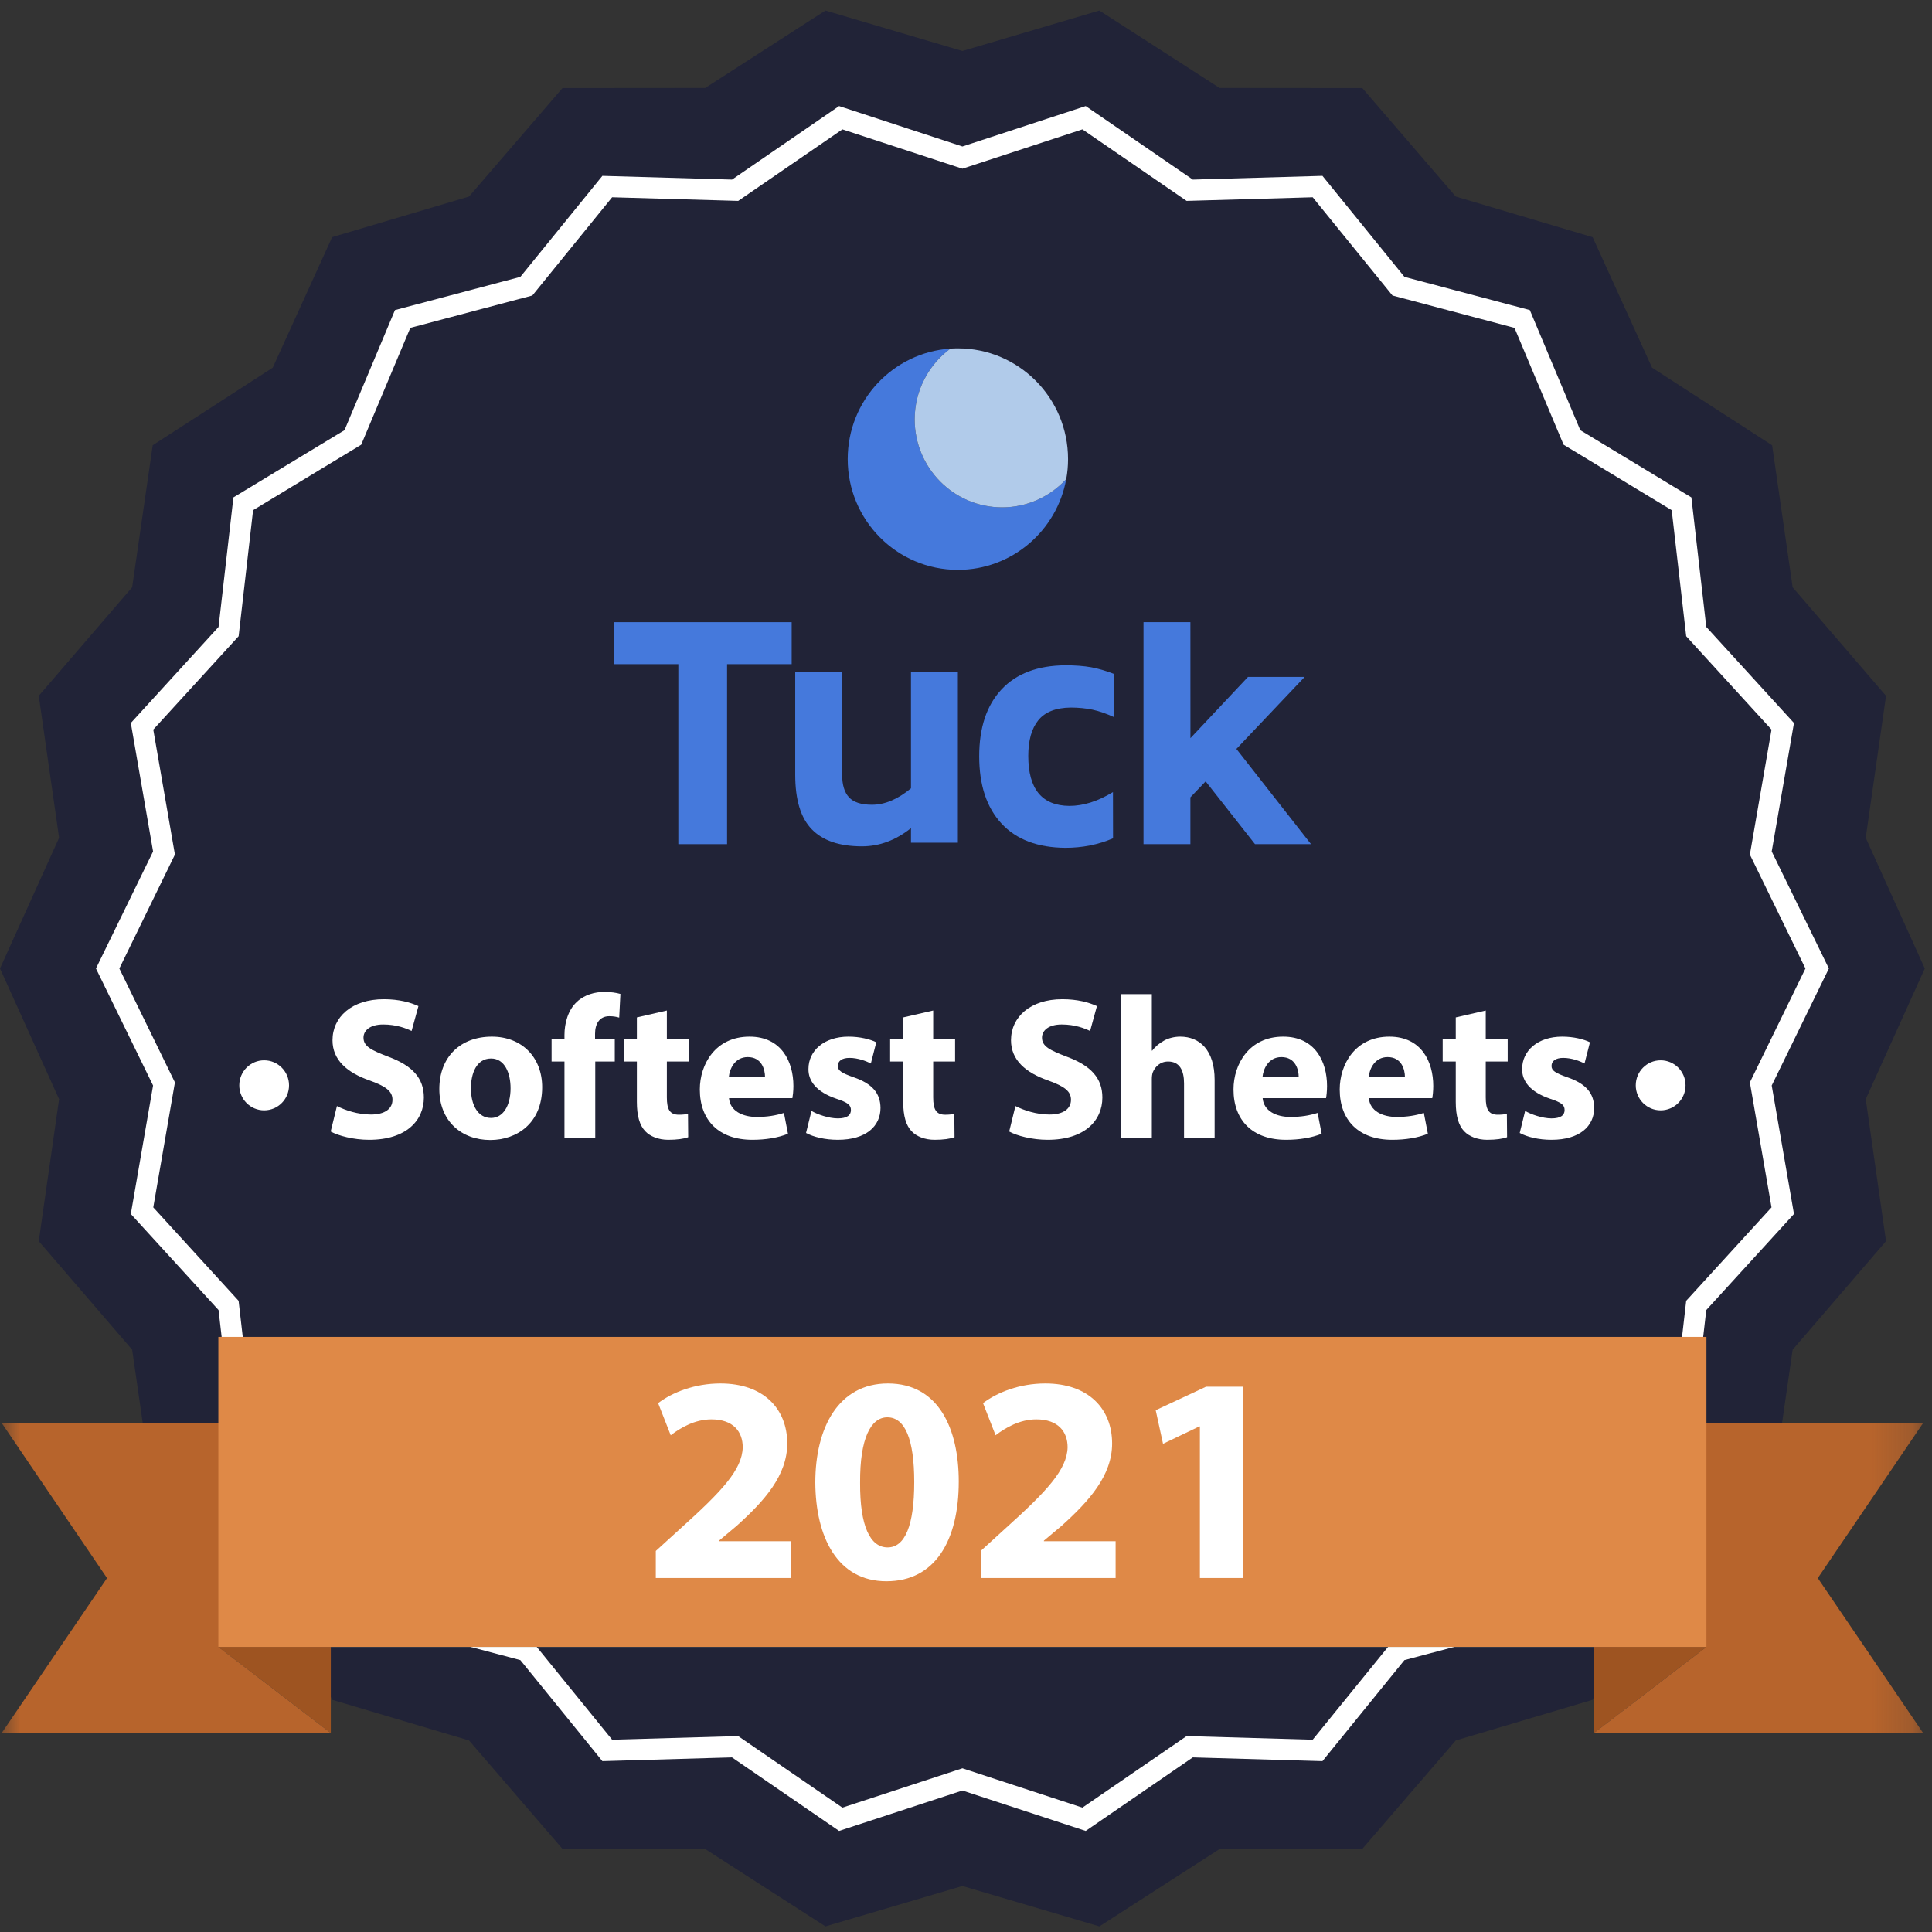 <?xml version="1.0" encoding="UTF-8"?>
<svg width="48px" height="48px" viewBox="0 0 48 48" version="1.1" xmlns="http://www.w3.org/2000/svg" xmlns:xlink="http://www.w3.org/1999/xlink">
    <rect x="0" y="0" width="48" height="48" fill="#333333" stroke="none"/>
    <!-- Generator: Sketch 53.2 (72643) - https://sketchapp.com -->
    <title>tuck award@1x</title>
    <desc>Created with Sketch.</desc>
    <defs>
        <polygon id="path-1" points="0 47.738 47.821 47.738 47.821 0.138 0 0.138"></polygon>
    </defs>
    <g id="Page-1" stroke="none" stroke-width="1" fill="none" fill-rule="evenodd">
        <g id="sheets_landing" transform="translate(-497, -3389)">
            <g id="tuck-award" transform="translate(497, 3389)">
                <polygon id="Fill-1" fill="#FFFFFF" points="45.147 24.062 43.747 26.931 44.292 30.079 42.142 32.433 41.778 35.607 39.054 37.255 37.817 40.199 34.744 41.013 32.735 43.489 29.558 43.398 26.933 45.2 23.911 44.209 20.888 45.2 18.263 43.398 15.087 43.489 13.077 41.013 10.003 40.199 8.767 37.255 6.043 35.607 5.679 32.433 3.529 30.079 4.075 26.931 2.674 24.062 4.075 21.193 3.529 18.045 5.679 15.691 6.043 12.516 8.767 10.869 10.004 7.925 13.077 7.111 15.087 4.635 18.264 4.726 20.888 2.924 23.911 3.915 26.933 2.924 29.558 4.726 32.735 4.635 34.744 7.111 37.818 7.925 39.054 10.869 41.778 12.517 42.142 15.691 44.292 18.045 43.747 21.193"></polygon>
                <polygon id="Fill-2" fill="#FFFFFF" points="45.147 24.062 43.747 26.931 44.292 30.079 42.142 32.433 41.778 35.607 39.054 37.255 37.817 40.199 34.744 41.013 32.735 43.489 29.558 43.398 26.933 45.2 23.911 44.209 20.888 45.2 18.263 43.398 15.087 43.489 13.077 41.013 10.003 40.199 8.767 37.255 6.043 35.607 5.679 32.433 3.529 30.079 4.075 26.931 2.674 24.062 4.075 21.193 3.529 18.045 5.679 15.691 6.043 12.516 8.767 10.869 10.004 7.925 13.077 7.111 15.087 4.635 18.264 4.726 20.888 2.924 23.911 3.915 26.933 2.924 29.558 4.726 32.735 4.635 34.744 7.111 37.818 7.925 39.054 10.869 41.778 12.517 42.142 15.691 44.292 18.045 43.747 21.193"></polygon>
                <polygon id="Fill-3" fill="#212337" points="45.553 24.062 44.126 26.986 44.682 30.194 42.491 32.593 42.119 35.828 39.344 37.508 38.084 40.508 34.951 41.338 32.903 43.861 29.666 43.768 26.991 45.604 23.911 44.594 20.83 45.604 18.155 43.768 14.918 43.861 12.869 41.338 9.737 40.508 8.477 37.508 5.702 35.828 5.33 32.593 3.139 30.194 3.695 26.986 2.268 24.062 3.695 21.138 3.139 17.93 5.33 15.531 5.702 12.296 8.477 10.616 9.737 7.616 12.87 6.786 14.918 4.263 18.155 4.356 20.83 2.52 23.911 3.53 26.991 2.52 29.666 4.356 32.904 4.263 34.952 6.786 38.084 7.616 39.344 10.616 42.12 12.296 42.491 15.531 44.682 17.93 44.126 21.138"></polygon>
                <polygon id="Fill-4" fill="#212337" points="27.313 0.262 23.911 1.267 20.509 0.262 20.507 0.262 17.521 2.185 13.975 2.188 11.653 4.883 8.252 5.892 6.776 9.135 3.794 11.062 3.283 14.591 0.963 17.287 1.468 20.816 7.82608696e-05 24.062 1.468 27.308 0.963 30.837 3.283 33.533 3.793 37.061 6.776 38.989 8.252 42.231 11.653 43.241 13.975 45.936 17.521 45.939 20.508 47.861 23.911 46.857 27.314 47.861 30.3 45.939 33.846 45.936 36.168 43.241 39.569 42.231 41.045 38.99 44.028 37.061 44.538 33.533 46.858 30.837 46.354 27.308 47.821 24.062 46.354 20.816 46.858 17.287 44.538 14.591 44.028 11.063 41.045 9.135 39.569 5.893 36.168 4.883 33.846 2.188 30.3 2.185 27.314 0.262"></polygon>
                <polygon id="Fill-5" fill="#212337" points="45.553 24.062 44.126 26.986 44.682 30.194 42.491 32.593 42.119 35.828 39.344 37.508 38.084 40.508 34.951 41.338 32.903 43.861 29.666 43.768 26.991 45.604 23.911 44.594 20.83 45.604 18.155 43.768 14.918 43.861 12.869 41.338 9.737 40.508 8.477 37.508 5.702 35.828 5.33 32.593 3.139 30.194 3.695 26.986 2.268 24.062 3.695 21.138 3.139 17.93 5.33 15.531 5.702 12.296 8.477 10.616 9.737 7.616 12.87 6.786 14.918 4.263 18.155 4.356 20.83 2.52 23.911 3.53 26.991 2.52 29.666 4.356 32.904 4.263 34.952 6.786 38.084 7.616 39.344 10.616 42.12 12.296 42.491 15.531 44.682 17.93 44.126 21.138"></polygon>
                <polygon id="Fill-6" fill="#212337" points="45.147 24.062 43.747 26.931 44.292 30.079 42.142 32.433 41.778 35.607 39.054 37.255 37.817 40.199 34.744 41.013 32.735 43.489 29.558 43.398 26.933 45.2 23.911 44.209 20.888 45.2 18.263 43.398 15.087 43.489 13.077 41.013 10.003 40.199 8.767 37.255 6.043 35.607 5.679 32.433 3.529 30.079 4.075 26.931 2.674 24.062 4.075 21.193 3.529 18.045 5.679 15.691 6.043 12.516 8.767 10.869 10.004 7.925 13.077 7.111 15.087 4.635 18.264 4.726 20.888 2.924 23.911 3.915 26.933 2.924 29.558 4.726 32.735 4.635 34.744 7.111 37.818 7.925 39.054 10.869 41.778 12.517 42.142 15.691 44.292 18.045 43.747 21.193"></polygon>
                <path d="M23.911,43.933 L26.892,44.91 L29.481,43.133 L32.613,43.223 L34.596,40.781 L37.627,39.979 L38.847,37.075 L41.533,35.449 L41.893,32.318 L44.013,29.997 L43.475,26.892 L44.856,24.062 L43.475,21.232 L44.013,18.127 L41.893,15.806 L41.533,12.675 L38.847,11.049 L37.627,8.146 L34.596,7.342 L32.614,4.901 L29.481,4.991 L26.892,3.214 L23.911,4.191 L20.929,3.214 L18.341,4.991 L15.208,4.901 L13.226,7.342 L10.194,8.146 L8.974,11.049 L6.288,12.675 L5.929,15.806 L3.808,18.127 L4.346,21.232 L2.965,24.062 L4.346,26.892 L3.808,29.997 L5.928,32.318 L6.288,35.449 L8.974,37.075 L10.194,39.978 L13.225,40.781 L15.208,43.223 L18.34,43.133 L20.929,44.91 L23.911,43.933 Z M26.974,45.489 L23.911,44.485 L20.847,45.489 L18.186,43.662 L14.966,43.755 L12.928,41.245 L9.813,40.42 L8.559,37.436 L5.799,35.766 L5.43,32.548 L3.25,30.161 L3.803,26.969 L2.384,24.062 L3.803,21.154 L3.25,17.963 L5.43,15.576 L5.799,12.358 L8.559,10.688 L9.813,7.704 L12.928,6.879 L14.966,4.369 L18.187,4.462 L20.847,2.635 L23.911,3.639 L26.974,2.635 L29.635,4.462 L32.856,4.369 L34.893,6.879 L38.008,7.704 L39.262,10.688 L42.022,12.358 L42.392,15.576 L44.571,17.963 L44.018,21.154 L45.438,24.062 L44.018,26.969 L44.571,30.161 L42.392,32.548 L42.022,35.766 L39.262,37.436 L38.008,40.42 L34.893,41.245 L32.856,43.755 L29.635,43.662 L26.974,45.489 Z" id="Fill-7" fill="#FFFFFF"></path>
                <polygon id="Fill-8" fill="#4579DC" points="19.669 16.501 18.064 16.501 18.064 20.973 16.853 20.973 16.853 16.501 15.249 16.501 15.249 15.458 19.669 15.458"></polygon>
                <g id="Group-61" transform="translate(0, 0.124)">
                    <path d="M23.798,16.565 L23.798,20.813 L22.633,20.813 L22.633,20.451 C22.254,20.753 21.848,20.903 21.414,20.903 C20.859,20.903 20.444,20.763 20.17,20.481 C19.894,20.199 19.757,19.747 19.757,19.123 L19.757,16.565 L20.923,16.565 L20.923,19.123 C20.923,19.374 20.979,19.562 21.093,19.685 C21.206,19.808 21.397,19.87 21.664,19.87 C21.982,19.87 22.305,19.734 22.633,19.462 L22.633,16.565 L23.798,16.565 Z" id="Fill-9" fill="#4579DC"></path>
                    <path d="M27.653,20.704 C27.285,20.862 26.891,20.94 26.47,20.94 C25.779,20.935 25.249,20.734 24.881,20.336 C24.512,19.937 24.328,19.381 24.328,18.665 C24.328,17.955 24.512,17.402 24.881,17.006 C25.249,16.611 25.779,16.41 26.47,16.405 C26.717,16.405 26.93,16.422 27.11,16.454 C27.289,16.487 27.477,16.542 27.673,16.618 L27.673,17.691 C27.486,17.605 27.31,17.544 27.144,17.508 C26.977,17.473 26.795,17.455 26.598,17.455 C26.23,17.46 25.963,17.565 25.796,17.771 C25.63,17.976 25.547,18.272 25.547,18.657 C25.547,19.479 25.887,19.893 26.568,19.898 C26.916,19.898 27.277,19.784 27.651,19.555" id="Fill-11" fill="#4579DC"></path>
                    <polygon id="Fill-13" fill="#4579DC" points="29.954 19.289 29.575 19.685 29.575 20.849 28.41 20.849 28.41 15.333 29.575 15.333 29.576 18.216 31.006 16.694 32.414 16.694 30.718 18.483 32.572 20.849 31.18 20.849"></polygon>
                    <path d="M24.898,12.481 C23.698,12.481 22.725,11.503 22.725,10.296 C22.725,9.574 23.075,8.935 23.613,8.537 C22.188,8.633 21.061,9.825 21.061,11.282 C21.061,12.802 22.287,14.034 23.798,14.034 C25.141,14.034 26.257,13.062 26.49,11.779 C26.093,12.21 25.528,12.481 24.898,12.481" id="Fill-15" fill="#4579DC"></path>
                    <path d="M22.725,10.296 C22.725,11.503 23.698,12.481 24.898,12.481 C25.528,12.481 26.093,12.21 26.49,11.779 C26.52,11.618 26.535,11.452 26.535,11.283 C26.535,9.763 25.31,8.531 23.798,8.531 C23.736,8.531 23.674,8.533 23.613,8.537 C23.075,8.935 22.725,9.574 22.725,10.296" id="Fill-17" fill="#B1CBEA"></path>
                    <path d="M8.371,27.355 C8.576,27.46 8.891,27.566 9.216,27.566 C9.566,27.566 9.751,27.42 9.751,27.199 C9.751,26.988 9.591,26.867 9.186,26.721 C8.626,26.526 8.261,26.214 8.261,25.721 C8.261,25.143 8.741,24.701 9.536,24.701 C9.916,24.701 10.196,24.781 10.396,24.872 L10.226,25.49 C10.091,25.425 9.851,25.329 9.521,25.329 C9.191,25.329 9.031,25.48 9.031,25.656 C9.031,25.872 9.221,25.967 9.656,26.133 C10.251,26.355 10.531,26.666 10.531,27.144 C10.531,27.712 10.096,28.194 9.171,28.194 C8.786,28.194 8.406,28.094 8.216,27.988 L8.371,27.355 Z" id="Fill-19" fill="#FFFFFF"></path>
                    <path d="M11.7,26.913 C11.7,27.335 11.875,27.651 12.2,27.651 C12.495,27.651 12.685,27.355 12.685,26.913 C12.685,26.546 12.545,26.174 12.2,26.174 C11.835,26.174 11.7,26.551 11.7,26.913 M13.47,26.887 C13.47,27.787 12.835,28.199 12.18,28.199 C11.465,28.199 10.915,27.727 10.915,26.933 C10.915,26.139 11.435,25.631 12.22,25.631 C12.97,25.631 13.47,26.149 13.47,26.887" id="Fill-21" fill="#FFFFFF"></path>
                    <path d="M14.024,28.144 L14.024,26.249 L13.704,26.249 L13.704,25.686 L14.024,25.686 L14.024,25.59 C14.024,25.294 14.114,24.967 14.333,24.766 C14.524,24.585 14.789,24.52 15.009,24.52 C15.179,24.52 15.309,24.54 15.414,24.57 L15.384,25.158 C15.319,25.138 15.239,25.123 15.138,25.123 C14.889,25.123 14.784,25.319 14.784,25.56 L14.784,25.686 L15.274,25.686 L15.274,26.249 L14.789,26.249 L14.789,28.144 L14.024,28.144 Z" id="Fill-23" fill="#FFFFFF"></path>
                    <path d="M16.568,24.982 L16.568,25.686 L17.113,25.686 L17.113,26.249 L16.568,26.249 L16.568,27.139 C16.568,27.435 16.638,27.571 16.868,27.571 C16.963,27.571 17.038,27.561 17.093,27.551 L17.098,28.129 C16.998,28.169 16.818,28.194 16.603,28.194 C16.358,28.194 16.153,28.109 16.033,27.983 C15.893,27.838 15.823,27.601 15.823,27.254 L15.823,26.249 L15.498,26.249 L15.498,25.686 L15.823,25.686 L15.823,25.153 L16.568,24.982 Z" id="Fill-25" fill="#FFFFFF"></path>
                    <path d="M19.007,26.636 C19.007,26.45 18.927,26.139 18.577,26.139 C18.257,26.139 18.127,26.43 18.107,26.636 L19.007,26.636 Z M18.112,27.159 C18.137,27.476 18.447,27.626 18.802,27.626 C19.062,27.626 19.272,27.591 19.477,27.526 L19.577,28.044 C19.327,28.144 19.022,28.194 18.692,28.194 C17.862,28.194 17.387,27.712 17.387,26.943 C17.387,26.319 17.772,25.631 18.622,25.631 C19.412,25.631 19.712,26.249 19.712,26.857 C19.712,26.988 19.697,27.104 19.687,27.159 L18.112,27.159 Z" id="Fill-27" fill="#FFFFFF"></path>
                    <path d="M20.161,27.476 C20.301,27.561 20.59,27.662 20.816,27.662 C21.046,27.662 21.141,27.581 21.141,27.455 C21.141,27.33 21.066,27.269 20.781,27.174 C20.276,27.003 20.081,26.727 20.086,26.435 C20.086,25.978 20.476,25.631 21.08,25.631 C21.366,25.631 21.621,25.696 21.771,25.771 L21.636,26.299 C21.525,26.239 21.316,26.159 21.106,26.159 C20.92,26.159 20.816,26.234 20.816,26.36 C20.816,26.475 20.911,26.536 21.211,26.641 C21.676,26.802 21.871,27.038 21.876,27.4 C21.876,27.857 21.516,28.194 20.816,28.194 C20.496,28.194 20.211,28.124 20.026,28.024 L20.161,27.476 Z" id="Fill-29" fill="#FFFFFF"></path>
                    <path d="M23.185,24.982 L23.185,25.686 L23.729,25.686 L23.729,26.249 L23.185,26.249 L23.185,27.139 C23.185,27.435 23.255,27.571 23.485,27.571 C23.58,27.571 23.655,27.561 23.71,27.551 L23.715,28.129 C23.614,28.169 23.435,28.194 23.22,28.194 C22.975,28.194 22.769,28.109 22.65,27.983 C22.51,27.838 22.44,27.601 22.44,27.254 L22.44,26.249 L22.115,26.249 L22.115,25.686 L22.44,25.686 L22.44,25.153 L23.185,24.982 Z" id="Fill-31" fill="#FFFFFF"></path>
                    <path d="M25.228,27.355 C25.433,27.46 25.748,27.566 26.073,27.566 C26.423,27.566 26.608,27.42 26.608,27.199 C26.608,26.988 26.448,26.867 26.043,26.721 C25.483,26.526 25.118,26.214 25.118,25.721 C25.118,25.143 25.598,24.701 26.393,24.701 C26.773,24.701 27.053,24.781 27.253,24.872 L27.083,25.49 C26.948,25.425 26.708,25.329 26.378,25.329 C26.048,25.329 25.888,25.48 25.888,25.656 C25.888,25.872 26.078,25.967 26.513,26.133 C27.108,26.355 27.388,26.666 27.388,27.144 C27.388,27.712 26.953,28.194 26.028,28.194 C25.643,28.194 25.263,28.094 25.073,27.988 L25.228,27.355 Z" id="Fill-33" fill="#FFFFFF"></path>
                    <path d="M27.857,24.575 L28.617,24.575 L28.617,25.978 L28.627,25.978 C28.707,25.872 28.807,25.792 28.927,25.726 C29.037,25.666 29.182,25.631 29.322,25.631 C29.807,25.631 30.177,25.968 30.177,26.706 L30.177,28.144 L29.417,28.144 L29.417,26.792 C29.417,26.47 29.307,26.249 29.022,26.249 C28.822,26.249 28.697,26.38 28.642,26.515 C28.622,26.566 28.617,26.631 28.617,26.686 L28.617,28.144 L27.857,28.144 L27.857,24.575 Z" id="Fill-35" fill="#FFFFFF"></path>
                    <path d="M32.266,26.636 C32.266,26.45 32.185,26.139 31.836,26.139 C31.516,26.139 31.386,26.43 31.366,26.636 L32.266,26.636 Z M31.37,27.159 C31.396,27.476 31.706,27.626 32.06,27.626 C32.321,27.626 32.531,27.591 32.736,27.526 L32.836,28.044 C32.586,28.144 32.281,28.194 31.951,28.194 C31.121,28.194 30.646,27.712 30.646,26.943 C30.646,26.319 31.031,25.631 31.88,25.631 C32.671,25.631 32.97,26.249 32.97,26.857 C32.97,26.988 32.956,27.104 32.945,27.159 L31.37,27.159 Z" id="Fill-37" fill="#FFFFFF"></path>
                    <path d="M34.905,26.636 C34.905,26.45 34.824,26.139 34.475,26.139 C34.155,26.139 34.025,26.43 34.005,26.636 L34.905,26.636 Z M34.009,27.159 C34.035,27.476 34.345,27.626 34.7,27.626 C34.96,27.626 35.17,27.591 35.375,27.526 L35.475,28.044 C35.225,28.144 34.92,28.194 34.59,28.194 C33.76,28.194 33.285,27.712 33.285,26.943 C33.285,26.319 33.67,25.631 34.519,25.631 C35.31,25.631 35.609,26.249 35.609,26.857 C35.609,26.988 35.595,27.104 35.584,27.159 L34.009,27.159 Z" id="Fill-39" fill="#FFFFFF"></path>
                    <path d="M36.913,24.982 L36.913,25.686 L37.458,25.686 L37.458,26.249 L36.913,26.249 L36.913,27.139 C36.913,27.435 36.983,27.571 37.213,27.571 C37.308,27.571 37.383,27.561 37.438,27.551 L37.443,28.129 C37.343,28.169 37.163,28.194 36.948,28.194 C36.703,28.194 36.498,28.109 36.378,27.983 C36.238,27.838 36.168,27.601 36.168,27.254 L36.168,26.249 L35.843,26.249 L35.843,25.686 L36.168,25.686 L36.168,25.153 L36.913,24.982 Z" id="Fill-41" fill="#FFFFFF"></path>
                    <path d="M37.892,27.476 C38.032,27.561 38.322,27.662 38.547,27.662 C38.777,27.662 38.872,27.581 38.872,27.455 C38.872,27.33 38.798,27.269 38.512,27.174 C38.007,27.003 37.812,26.727 37.817,26.435 C37.817,25.978 38.207,25.631 38.812,25.631 C39.097,25.631 39.352,25.696 39.502,25.771 L39.367,26.299 C39.257,26.239 39.047,26.159 38.837,26.159 C38.652,26.159 38.547,26.234 38.547,26.36 C38.547,26.475 38.642,26.536 38.942,26.641 C39.407,26.802 39.602,27.038 39.607,27.4 C39.607,27.857 39.247,28.194 38.547,28.194 C38.227,28.194 37.942,28.124 37.757,28.024 L37.892,27.476 Z" id="Fill-43" fill="#FFFFFF"></path>
                    <path d="M41.877,26.841 C41.877,27.184 41.6,27.462 41.258,27.462 C40.917,27.462 40.64,27.184 40.64,26.841 C40.64,26.497 40.917,26.219 41.258,26.219 C41.6,26.219 41.877,26.497 41.877,26.841" id="Fill-45" fill="#FFFFFF"></path>
                    <path d="M7.181,26.841 C7.181,27.184 6.904,27.462 6.563,27.462 C6.221,27.462 5.945,27.184 5.945,26.841 C5.945,26.497 6.221,26.219 6.563,26.219 C6.904,26.219 7.181,26.497 7.181,26.841" id="Fill-47" fill="#FFFFFF"></path>
                    <polygon id="Fill-49" fill="#9E5421" points="39.6 40.793 39.6 42.933 42.396 40.793"></polygon>
                    <polygon id="Fill-51" fill="#9E5421" points="8.219 42.933 8.219 40.793 5.425 40.793"></polygon>
                    <mask id="mask-2" fill="white">
                        <use xlink:href="#path-1"></use>
                    </mask>
                    <g id="Clip-54"></g>
                    <polygon id="Fill-53" fill="#5F9DA8" mask="url(#mask-2)" points="8.219 40.793 39.6 40.793 39.6 39.434 8.219 39.434"></polygon>
                    <polygon id="Fill-55" fill="#B7642C" mask="url(#mask-2)" points="47.78 35.23 0.042 35.23 2.659 39.083 0.042 42.933 8.219 42.933 5.425 40.793 8.219 40.793 8.219 39.434 39.6 39.434 39.6 40.793 42.396 40.793 39.6 42.933 47.78 42.933 45.163 39.083"></polygon>
                    <polygon id="Fill-56" fill="#DF8947" mask="url(#mask-2)" points="5.425 40.793 42.396 40.793 42.396 33.091 5.425 33.091"></polygon>
                    <path d="M16.293,39.081 L16.293,38.409 L16.904,37.853 C17.937,36.924 18.439,36.39 18.453,35.834 C18.453,35.447 18.22,35.14 17.675,35.14 C17.267,35.14 16.911,35.345 16.664,35.535 L16.351,34.737 C16.708,34.467 17.26,34.248 17.9,34.248 C18.969,34.248 19.559,34.877 19.559,35.739 C19.559,36.537 18.984,37.173 18.3,37.787 L17.864,38.153 L17.864,38.167 L19.646,38.167 L19.646,39.081 L16.293,39.081 Z" id="Fill-57" fill="#FFFFFF" mask="url(#mask-2)"></path>
                    <path d="M21.369,36.712 C21.362,37.801 21.623,38.321 22.053,38.321 C22.482,38.321 22.714,37.78 22.714,36.697 C22.714,35.644 22.489,35.089 22.045,35.089 C21.638,35.089 21.362,35.608 21.369,36.712 M23.82,36.683 C23.82,38.153 23.231,39.162 22.023,39.162 C20.802,39.162 20.264,38.057 20.256,36.712 C20.256,35.337 20.838,34.248 22.06,34.248 C23.325,34.248 23.82,35.381 23.82,36.683" id="Fill-58" fill="#FFFFFF" mask="url(#mask-2)"></path>
                    <path d="M24.365,39.081 L24.365,38.409 L24.975,37.853 C26.008,36.924 26.51,36.39 26.524,35.834 C26.524,35.447 26.292,35.14 25.746,35.14 C25.339,35.14 24.983,35.345 24.735,35.535 L24.423,34.737 C24.779,34.467 25.332,34.248 25.972,34.248 C27.041,34.248 27.63,34.877 27.63,35.739 C27.63,36.537 27.055,37.173 26.372,37.787 L25.935,38.153 L25.935,38.167 L27.717,38.167 L27.717,39.081 L24.365,39.081 Z" id="Fill-59" fill="#FFFFFF" mask="url(#mask-2)"></path>
                    <polygon id="Fill-60" fill="#FFFFFF" mask="url(#mask-2)" points="29.811 35.315 29.797 35.315 28.895 35.747 28.713 34.913 29.964 34.328 30.88 34.328 30.88 39.081 29.811 39.081"></polygon>
                </g>
            </g>
        </g>
    </g>
</svg>
